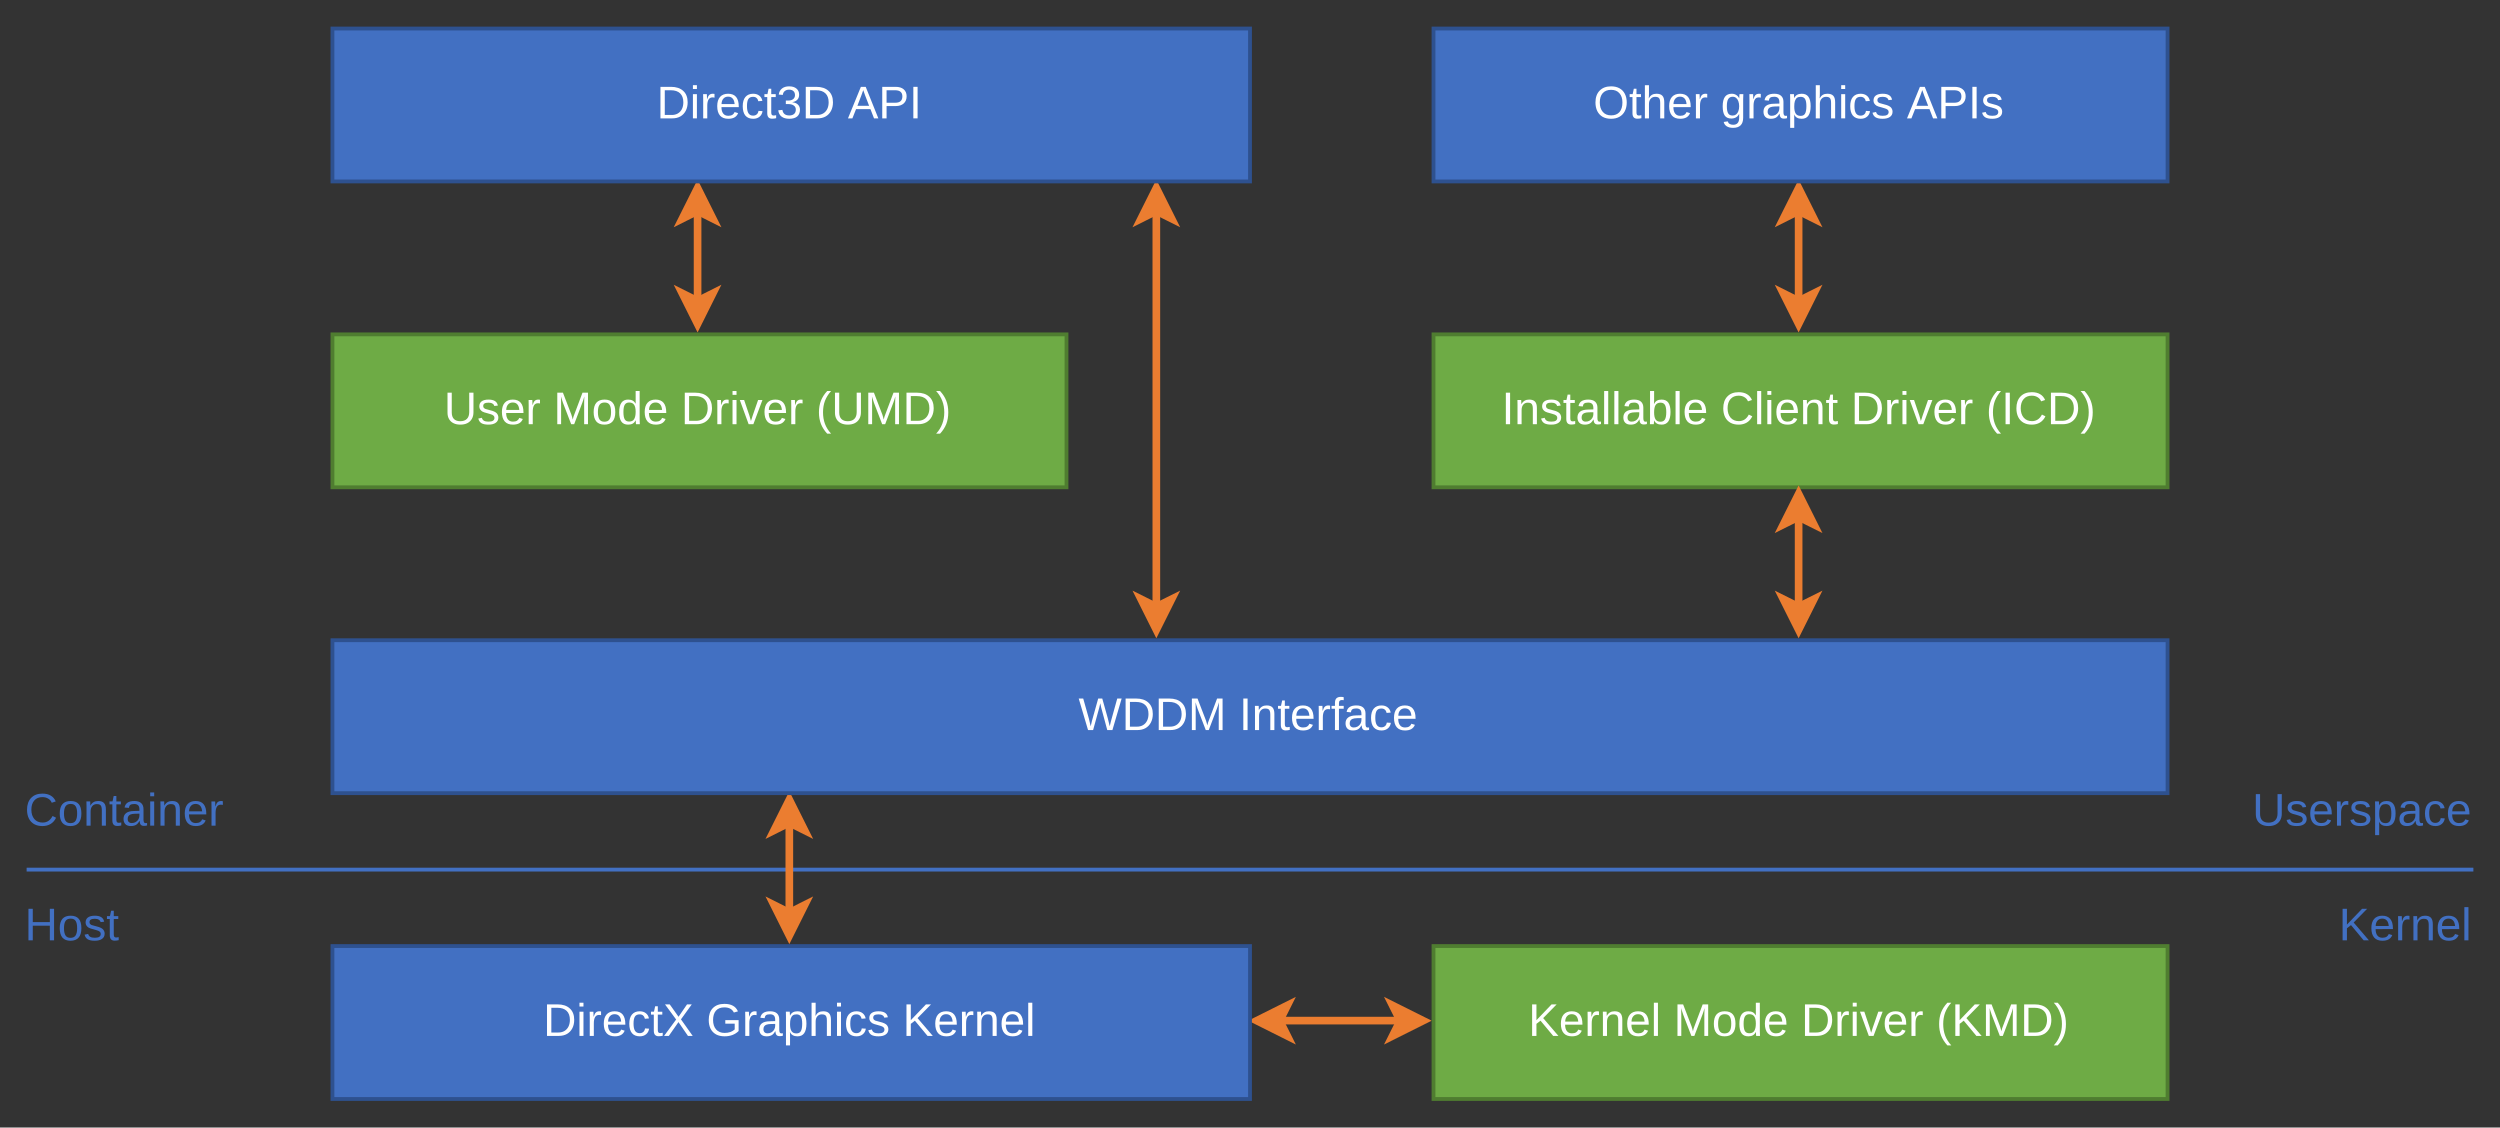 <?xml version="1.0" encoding="UTF-8" standalone="no"?>
<svg
   width="1877.938pt"
   height="846.966pt"
   viewBox="0 0 1877.938 846.966"
   version="1.1"
   id="svg557"
   xmlns:xlink="http://www.w3.org/1999/xlink"
   xmlns="http://www.w3.org/2000/svg"
   xmlns:svg="http://www.w3.org/2000/svg">
  <rect x="0" y="0" width="1877.938" height="846.966" fill="#333333" stroke="none"/>
  <defs
     id="defs118">
    <g
       id="g107">
      <symbol
         overflow="visible"
         id="glyph0-0">
        <path
           style="stroke:none"
           d=""
           id="path2" />
      </symbol>
      <symbol
         overflow="visible"
         id="glyph0-1">
        <path
           style="stroke:none"
           d="m 5.812,-3.016 c 0,0.605 -0.121,1.137 -0.359,1.594 C 5.211,-0.961 4.875,-0.609 4.438,-0.359 4,-0.117 3.492,0 2.922,0 h -2.219 v -5.922 h 1.969 c 1,0 1.77,0.258 2.312,0.766 0.551,0.5 0.828,1.215 0.828,2.141 z m -0.812,0 C 5,-3.754 4.797,-4.316 4.391,-4.703 3.992,-5.086 3.41,-5.281 2.641,-5.281 h -1.125 v 4.641 h 1.312 c 0.438,0 0.816,-0.094 1.141,-0.281 C 4.301,-1.117 4.555,-1.395 4.734,-1.75 4.91,-2.113 5,-2.535 5,-3.016 Z m 0,0"
           id="path5" />
      </symbol>
      <symbol
         overflow="visible"
         id="glyph0-2">
        <path
           style="stroke:none"
           d="m 0.578,-5.516 v -0.719 h 0.75 v 0.719 z m 0,5.516 v -4.547 h 0.75 V 0 Z m 0,0"
           id="path8" />
      </symbol>
      <symbol
         overflow="visible"
         id="glyph0-3">
        <path
           style="stroke:none"
           d="m 0.594,0 v -3.484 c 0,-0.32 -0.008,-0.676 -0.016,-1.062 H 1.281 C 1.301,-4.035 1.312,-3.727 1.312,-3.625 H 1.344 C 1.457,-4.008 1.594,-4.27 1.75,-4.406 1.906,-4.551 2.129,-4.625 2.422,-4.625 c 0.094,0 0.191,0.012 0.297,0.031 v 0.703 C 2.625,-3.922 2.492,-3.938 2.328,-3.938 2.004,-3.938 1.758,-3.801 1.594,-3.531 1.438,-3.258 1.359,-2.875 1.359,-2.375 V 0 Z m 0,0"
           id="path11" />
      </symbol>
      <symbol
         overflow="visible"
         id="glyph0-4">
        <path
           style="stroke:none"
           d="m 1.156,-2.109 c 0,0.523 0.109,0.922 0.328,1.203 0.219,0.281 0.535,0.422 0.953,0.422 0.32,0 0.582,-0.062 0.781,-0.188 C 3.414,-0.805 3.551,-0.977 3.625,-1.188 l 0.656,0.203 c -0.273,0.711 -0.887,1.062 -1.844,1.062 -0.68,0 -1.195,-0.195 -1.547,-0.594 -0.355,-0.406 -0.531,-1 -0.531,-1.781 0,-0.758 0.176,-1.336 0.531,-1.734 C 1.242,-4.426 1.75,-4.625 2.406,-4.625 c 1.332,0 2,0.805 2,2.406 v 0.109 z M 3.625,-2.688 C 3.582,-3.164 3.457,-3.516 3.25,-3.734 3.051,-3.961 2.766,-4.078 2.391,-4.078 c -0.367,0 -0.656,0.125 -0.875,0.375 C 1.297,-3.461 1.18,-3.125 1.172,-2.688 Z m 0,0"
           id="path14" />
      </symbol>
      <symbol
         overflow="visible"
         id="glyph0-5">
        <path
           style="stroke:none"
           d="m 1.156,-2.297 c 0,0.605 0.094,1.055 0.281,1.344 0.195,0.293 0.484,0.438 0.859,0.438 0.27,0 0.492,-0.07 0.672,-0.219 0.188,-0.145 0.301,-0.367 0.344,-0.672 l 0.766,0.047 c -0.062,0.438 -0.25,0.789 -0.562,1.047 -0.312,0.262 -0.711,0.391 -1.188,0.391 -0.637,0 -1.125,-0.195 -1.469,-0.594 -0.336,-0.406 -0.5,-0.992 -0.5,-1.766 0,-0.758 0.164,-1.336 0.5,-1.734 C 1.203,-4.422 1.688,-4.625 2.312,-4.625 c 0.469,0 0.852,0.121 1.156,0.359 0.312,0.242 0.504,0.57 0.578,0.984 L 3.281,-3.219 C 3.238,-3.469 3.133,-3.664 2.969,-3.812 2.812,-3.969 2.586,-4.047 2.297,-4.047 c -0.406,0 -0.699,0.137 -0.875,0.406 -0.18,0.273 -0.266,0.719 -0.266,1.344 z m 0,0"
           id="path17" />
      </symbol>
      <symbol
         overflow="visible"
         id="glyph0-6">
        <path
           style="stroke:none"
           d="M 2.328,-0.031 C 2.078,0.031 1.82,0.062 1.562,0.062 0.957,0.062 0.656,-0.281 0.656,-0.969 V -4 H 0.125 V -4.547 H 0.688 L 0.906,-5.562 h 0.5 v 1.016 H 2.25 V -4 H 1.406 v 2.875 c 0,0.219 0.035,0.375 0.109,0.469 0.07,0.086 0.195,0.125 0.375,0.125 0.102,0 0.25,-0.02 0.438,-0.062 z m 0,0"
           id="path20" />
      </symbol>
      <symbol
         overflow="visible"
         id="glyph0-7">
        <path
           style="stroke:none"
           d="M 4.672,0 2.891,-2.594 1.078,0 H 0.188 l 2.266,-3.078 -2.094,-2.844 H 1.25 L 2.906,-3.594 4.5,-5.922 h 0.891 l -2.031,2.812 L 5.562,0 Z m 0,0"
           id="path23" />
      </symbol>
      <symbol
         overflow="visible"
         id="glyph0-8">
        <path
           style="stroke:none"
           d=""
           id="path26" />
      </symbol>
      <symbol
         overflow="visible"
         id="glyph0-9">
        <path
           style="stroke:none"
           d="m 0.438,-2.984 c 0,-0.969 0.254,-1.711 0.766,-2.234 C 1.723,-5.75 2.445,-6.016 3.375,-6.016 c 0.656,0 1.188,0.117 1.594,0.344 0.414,0.219 0.734,0.574 0.953,1.062 L 5.156,-4.391 C 4.988,-4.723 4.754,-4.969 4.453,-5.125 4.16,-5.281 3.797,-5.359 3.359,-5.359 c -0.688,0 -1.215,0.211 -1.578,0.625 -0.355,0.418 -0.531,1 -0.531,1.75 0,0.75 0.191,1.344 0.578,1.781 0.383,0.43 0.914,0.641 1.594,0.641 0.383,0 0.742,-0.055 1.078,-0.172 0.332,-0.125 0.602,-0.285 0.812,-0.484 V -2.297 H 3.547 V -2.969 h 2.5 v 2.047 c -0.312,0.324 -0.699,0.574 -1.156,0.75 -0.449,0.168 -0.938,0.25 -1.469,0.25 -0.625,0 -1.164,-0.117 -1.609,-0.359 -0.449,-0.25 -0.793,-0.602 -1.031,-1.062 C 0.551,-1.812 0.438,-2.359 0.438,-2.984 Z m 0,0"
           id="path29" />
      </symbol>
      <symbol
         overflow="visible"
         id="glyph0-10">
        <path
           style="stroke:none"
           d="m 1.734,0.078 c -0.449,0 -0.793,-0.117 -1.031,-0.359 -0.23,-0.238 -0.344,-0.566 -0.344,-0.984 0,-0.469 0.156,-0.828 0.469,-1.078 0.312,-0.258 0.812,-0.395 1.5,-0.406 L 3.344,-2.781 v -0.234 c 0,-0.375 -0.078,-0.641 -0.234,-0.797 -0.156,-0.164 -0.402,-0.25 -0.734,-0.25 -0.344,0 -0.594,0.059 -0.75,0.172 -0.148,0.117 -0.234,0.305 -0.266,0.562 L 0.562,-3.406 C 0.695,-4.219 1.305,-4.625 2.391,-4.625 c 0.57,0 1,0.133 1.281,0.391 0.289,0.262 0.438,0.637 0.438,1.125 v 1.969 c 0,0.219 0.031,0.387 0.094,0.5 0.062,0.117 0.176,0.172 0.344,0.172 0.07,0 0.148,-0.008 0.234,-0.031 v 0.469 C 4.594,0.02 4.398,0.047 4.203,0.047 3.922,0.047 3.719,-0.023 3.594,-0.172 3.469,-0.328 3.395,-0.562 3.375,-0.875 H 3.344 c -0.188,0.355 -0.414,0.605 -0.672,0.75 -0.25,0.133 -0.562,0.203 -0.938,0.203 z m 0.172,-0.562 c 0.281,0 0.523,-0.062 0.734,-0.188 0.219,-0.125 0.391,-0.297 0.516,-0.516 0.125,-0.219 0.188,-0.445 0.188,-0.688 V -2.25 l -0.828,0.016 c -0.355,0.012 -0.625,0.055 -0.812,0.125 -0.18,0.062 -0.32,0.168 -0.422,0.312 C 1.188,-1.66 1.141,-1.477 1.141,-1.25 c 0,0.242 0.066,0.43 0.203,0.562 0.133,0.137 0.32,0.203 0.562,0.203 z m 0,0"
           id="path32" />
      </symbol>
      <symbol
         overflow="visible"
         id="glyph0-11">
        <path
           style="stroke:none"
           d="m 4.422,-2.297 c 0,1.586 -0.559,2.375 -1.672,2.375 -0.699,0 -1.168,-0.258 -1.406,-0.781 H 1.312 c 0.02,0.023 0.031,0.262 0.031,0.719 V 1.781 H 0.578 V -3.625 c 0,-0.469 -0.008,-0.773 -0.016,-0.922 h 0.719 c 0.008,0.012 0.016,0.055 0.016,0.125 0.008,0.062 0.016,0.168 0.016,0.312 0.008,0.148 0.016,0.246 0.016,0.297 H 1.344 C 1.477,-4.094 1.656,-4.297 1.875,-4.422 2.102,-4.555 2.395,-4.625 2.75,-4.625 c 0.562,0 0.977,0.188 1.25,0.562 0.281,0.375 0.422,0.965 0.422,1.766 z M 3.625,-2.281 c 0,-0.633 -0.086,-1.086 -0.25,-1.359 -0.168,-0.27 -0.438,-0.406 -0.812,-0.406 -0.305,0 -0.539,0.062 -0.703,0.188 -0.168,0.125 -0.297,0.324 -0.391,0.594 -0.086,0.273 -0.125,0.621 -0.125,1.047 0,0.594 0.094,1.039 0.281,1.328 0.188,0.281 0.492,0.422 0.922,0.422 0.375,0 0.645,-0.133 0.812,-0.406 C 3.535,-1.156 3.625,-1.625 3.625,-2.281 Z m 0,0"
           id="path35" />
      </symbol>
      <symbol
         overflow="visible"
         id="glyph0-12">
        <path
           style="stroke:none"
           d="M 1.328,-3.766 C 1.492,-4.066 1.691,-4.285 1.922,-4.422 2.148,-4.555 2.438,-4.625 2.781,-4.625 c 0.5,0 0.863,0.125 1.094,0.375 0.238,0.242 0.359,0.648 0.359,1.219 V 0 H 3.469 V -2.891 C 3.469,-3.203 3.438,-3.438 3.375,-3.594 3.32,-3.75 3.227,-3.863 3.094,-3.938 2.957,-4.008 2.77,-4.047 2.531,-4.047 c -0.355,0 -0.641,0.125 -0.859,0.375 -0.211,0.242 -0.312,0.57 -0.312,0.984 V 0 H 0.594 v -6.234 h 0.766 v 1.625 c 0,0.168 -0.008,0.344 -0.016,0.531 -0.012,0.18 -0.023,0.281 -0.031,0.312 z m 0,0"
           id="path38" />
      </symbol>
      <symbol
         overflow="visible"
         id="glyph0-13">
        <path
           style="stroke:none"
           d="m 4,-1.25 c 0,0.43 -0.168,0.758 -0.5,0.984 -0.324,0.23 -0.777,0.344 -1.359,0.344 -0.562,0 -1,-0.086 -1.312,-0.266 -0.305,-0.188 -0.5,-0.477 -0.594,-0.875 L 0.906,-1.203 c 0.062,0.25 0.191,0.434 0.391,0.547 0.207,0.117 0.488,0.172 0.844,0.172 0.383,0 0.664,-0.055 0.844,-0.172 0.188,-0.125 0.281,-0.305 0.281,-0.547 0,-0.176 -0.062,-0.316 -0.188,-0.422 C 2.953,-1.738 2.75,-1.832 2.469,-1.906 L 1.938,-2.062 C 1.5,-2.164 1.188,-2.27 1,-2.375 0.82,-2.488 0.68,-2.625 0.578,-2.781 0.473,-2.938 0.422,-3.125 0.422,-3.344 c 0,-0.414 0.145,-0.734 0.438,-0.953 C 1.16,-4.516 1.594,-4.625 2.156,-4.625 c 0.5,0 0.895,0.09 1.188,0.266 0.301,0.18 0.488,0.465 0.562,0.859 L 3.234,-3.422 C 3.191,-3.617 3.078,-3.77 2.891,-3.875 2.711,-3.988 2.469,-4.047 2.156,-4.047 c -0.344,0 -0.602,0.055 -0.766,0.156 -0.156,0.105 -0.234,0.262 -0.234,0.469 0,0.125 0.031,0.234 0.094,0.328 0.07,0.086 0.172,0.156 0.297,0.219 0.133,0.055 0.414,0.133 0.844,0.234 0.395,0.094 0.68,0.188 0.859,0.281 0.176,0.086 0.316,0.18 0.422,0.281 0.102,0.105 0.18,0.227 0.234,0.359 C 3.969,-1.582 4,-1.426 4,-1.25 Z m 0,0"
           id="path41" />
      </symbol>
      <symbol
         overflow="visible"
         id="glyph0-14">
        <path
           style="stroke:none"
           d="m 4.656,0 -2.375,-2.859 -0.766,0.594 V 0 h -0.812 v -5.922 h 0.812 v 2.969 l 2.844,-2.969 H 5.312 L 2.781,-3.344 5.641,0 Z m 0,0"
           id="path44" />
      </symbol>
      <symbol
         overflow="visible"
         id="glyph0-15">
        <path
           style="stroke:none"
           d="m 3.469,0 v -2.891 c 0,-0.289 -0.031,-0.52 -0.094,-0.688 C 3.32,-3.742 3.227,-3.863 3.094,-3.938 c -0.125,-0.07 -0.312,-0.109 -0.562,-0.109 -0.367,0 -0.652,0.125 -0.859,0.375 -0.211,0.25 -0.312,0.594 -0.312,1.031 V 0 H 0.594 v -3.578 c 0,-0.531 -0.008,-0.852 -0.016,-0.969 H 1.281 C 1.289,-4.535 1.297,-4.5 1.297,-4.438 c 0,0.062 0,0.137 0,0.219 0.008,0.074 0.016,0.227 0.016,0.453 H 1.328 C 1.504,-4.078 1.707,-4.297 1.938,-4.422 2.164,-4.555 2.445,-4.625 2.781,-4.625 c 0.5,0 0.863,0.125 1.094,0.375 0.238,0.242 0.359,0.648 0.359,1.219 V 0 Z m 0,0"
           id="path47" />
      </symbol>
      <symbol
         overflow="visible"
         id="glyph0-16">
        <path
           style="stroke:none"
           d="M 0.578,0 V -6.234 H 1.344 V 0 Z m 0,0"
           id="path50" />
      </symbol>
      <symbol
         overflow="visible"
         id="glyph0-17">
        <path
           style="stroke:none"
           d="m 5.75,0 v -3.953 c 0,-0.438 0.008,-0.859 0.031,-1.266 -0.137,0.512 -0.262,0.906 -0.375,1.188 L 3.875,0 H 3.312 L 1.766,-4.031 1.531,-4.75 1.391,-5.219 1.406,-4.75 1.422,-3.953 V 0 h -0.719 v -5.922 h 1.062 L 3.344,-1.812 c 0.051,0.168 0.102,0.344 0.156,0.531 0.051,0.188 0.086,0.324 0.109,0.406 0.02,-0.113 0.062,-0.285 0.125,-0.516 0.07,-0.227 0.125,-0.367 0.156,-0.422 L 5.438,-5.922 H 6.469 V 0 Z m 0,0"
           id="path53" />
      </symbol>
      <symbol
         overflow="visible"
         id="glyph0-18">
        <path
           style="stroke:none"
           d="m 4.422,-2.281 c 0,0.805 -0.18,1.398 -0.531,1.781 -0.344,0.387 -0.852,0.578 -1.516,0.578 -0.668,0 -1.172,-0.195 -1.516,-0.594 -0.336,-0.406 -0.5,-0.992 -0.5,-1.766 0,-1.562 0.68,-2.344 2.047,-2.344 0.688,0 1.191,0.195 1.516,0.578 0.332,0.375 0.5,0.965 0.5,1.766 z m -0.797,0 c 0,-0.625 -0.094,-1.078 -0.281,-1.359 -0.18,-0.289 -0.492,-0.438 -0.938,-0.438 -0.438,0 -0.758,0.148 -0.953,0.438 -0.199,0.293 -0.297,0.746 -0.297,1.359 0,0.605 0.094,1.059 0.281,1.359 0.195,0.305 0.504,0.453 0.922,0.453 0.457,0 0.781,-0.145 0.969,-0.438 0.195,-0.289 0.297,-0.75 0.297,-1.375 z m 0,0"
           id="path56" />
      </symbol>
      <symbol
         overflow="visible"
         id="glyph0-19">
        <path
           style="stroke:none"
           d="m 3.453,-0.734 c -0.148,0.293 -0.336,0.5 -0.562,0.625 -0.23,0.125 -0.516,0.188 -0.859,0.188 -0.574,0 -0.996,-0.191 -1.266,-0.578 -0.273,-0.383 -0.406,-0.969 -0.406,-1.75 0,-1.582 0.555,-2.375 1.672,-2.375 0.344,0 0.629,0.062 0.859,0.188 0.227,0.125 0.414,0.324 0.562,0.594 v -2.391 h 0.75 V -0.938 c 0,0.469 0.008,0.781 0.031,0.938 H 3.516 C 3.504,-0.039 3.492,-0.145 3.484,-0.312 3.473,-0.477 3.469,-0.617 3.469,-0.734 Z M 1.156,-2.281 c 0,0.637 0.082,1.094 0.25,1.375 C 1.57,-0.633 1.848,-0.5 2.234,-0.5 2.66,-0.5 2.969,-0.645 3.156,-0.938 3.352,-1.238 3.453,-1.703 3.453,-2.328 3.453,-2.93 3.352,-3.375 3.156,-3.656 2.969,-3.938 2.66,-4.078 2.234,-4.078 c -0.375,0 -0.652,0.141 -0.828,0.422 -0.168,0.281 -0.25,0.742 -0.25,1.375 z m 0,0"
           id="path59" />
      </symbol>
      <symbol
         overflow="visible"
         id="glyph0-20">
        <path
           style="stroke:none"
           d="M 2.578,0 H 1.688 L 0.031,-4.547 h 0.812 l 1,2.953 c 0.031,0.117 0.125,0.449 0.281,1 l 0.156,-0.484 0.156,-0.5 1.031,-2.969 h 0.812 z m 0,0"
           id="path62" />
      </symbol>
      <symbol
         overflow="visible"
         id="glyph0-21">
        <path
           style="stroke:none"
           d="m 0.531,-2.234 c 0,-0.812 0.125,-1.539 0.375,-2.188 0.258,-0.645 0.648,-1.25 1.172,-1.812 H 2.812 C 2.289,-5.648 1.906,-5.031 1.656,-4.375 c -0.242,0.656 -0.359,1.371 -0.359,2.141 0,0.781 0.117,1.5 0.359,2.156 C 1.895,0.566 2.281,1.188 2.812,1.781 H 2.078 C 1.555,1.207 1.164,0.598 0.906,-0.047 c -0.25,-0.645 -0.375,-1.367 -0.375,-2.172 z m 0,0"
           id="path65" />
      </symbol>
      <symbol
         overflow="visible"
         id="glyph0-22">
        <path
           style="stroke:none"
           d="m 2.328,-2.219 c 0,0.812 -0.125,1.543 -0.375,2.188 -0.25,0.633 -0.641,1.238 -1.172,1.812 H 0.047 c 0.531,-0.586 0.914,-1.203 1.156,-1.859 0.25,-0.656 0.375,-1.375 0.375,-2.156 0,-0.781 -0.125,-1.492 -0.375,-2.141 -0.242,-0.656 -0.625,-1.273 -1.156,-1.859 H 0.781 c 0.531,0.574 0.922,1.184 1.172,1.828 0.25,0.648 0.375,1.371 0.375,2.172 z m 0,0"
           id="path68" />
      </symbol>
      <symbol
         overflow="visible"
         id="glyph0-23">
        <path
           style="stroke:none"
           d="m 3.078,0.078 c -0.492,0 -0.918,-0.086 -1.281,-0.266 C 1.441,-0.363 1.164,-0.617 0.969,-0.953 0.77,-1.285 0.672,-1.688 0.672,-2.156 V -5.922 H 1.469 v 3.703 c 0,0.543 0.133,0.953 0.406,1.234 0.281,0.281 0.676,0.422 1.188,0.422 0.539,0 0.957,-0.145 1.25,-0.438 C 4.602,-1.289 4.75,-1.719 4.75,-2.281 v -3.641 h 0.797 v 3.688 c 0,0.48 -0.105,0.898 -0.312,1.25 C 5.035,-0.641 4.75,-0.375 4.375,-0.188 4.008,-0.008 3.578,0.078 3.078,0.078 Z m 0,0"
           id="path71" />
      </symbol>
      <symbol
         overflow="visible"
         id="glyph0-24">
        <path
           style="stroke:none"
           d="M 0.797,0 V -5.922 H 1.594 V 0 Z m 0,0"
           id="path74" />
      </symbol>
      <symbol
         overflow="visible"
         id="glyph0-25">
        <path
           style="stroke:none"
           d="m 4.422,-2.297 c 0,1.586 -0.559,2.375 -1.672,2.375 -0.344,0 -0.633,-0.062 -0.859,-0.188 -0.23,-0.125 -0.414,-0.32 -0.547,-0.594 H 1.328 c 0,0.086 -0.008,0.215 -0.016,0.391 C 1.301,-0.133 1.289,-0.031 1.281,0 H 0.562 C 0.57,-0.156 0.578,-0.469 0.578,-0.938 V -6.234 H 1.344 v 1.781 c 0,0.18 -0.012,0.391 -0.031,0.641 h 0.031 c 0.133,-0.289 0.316,-0.5 0.547,-0.625 C 2.117,-4.562 2.406,-4.625 2.75,-4.625 c 0.57,0 0.992,0.195 1.266,0.578 0.27,0.387 0.406,0.969 0.406,1.75 z M 3.625,-2.266 C 3.625,-2.898 3.539,-3.352 3.375,-3.625 3.207,-3.906 2.938,-4.047 2.562,-4.047 c -0.43,0 -0.742,0.148 -0.938,0.438 -0.188,0.293 -0.281,0.758 -0.281,1.391 0,0.594 0.094,1.039 0.281,1.328 0.188,0.281 0.492,0.422 0.922,0.422 0.383,0 0.66,-0.141 0.828,-0.422 0.164,-0.281 0.25,-0.738 0.25,-1.375 z m 0,0"
           id="path77" />
      </symbol>
      <symbol
         overflow="visible"
         id="glyph0-26">
        <path
           style="stroke:none"
           d="m 3.328,-5.359 c -0.656,0 -1.168,0.215 -1.531,0.641 C 1.43,-4.301 1.25,-3.723 1.25,-2.984 c 0,0.719 0.188,1.305 0.562,1.75 0.383,0.438 0.898,0.656 1.547,0.656 0.832,0 1.457,-0.41 1.875,-1.234 l 0.656,0.328 c -0.242,0.512 -0.586,0.902 -1.031,1.172 -0.438,0.262 -0.949,0.391 -1.531,0.391 -0.594,0 -1.109,-0.117 -1.547,-0.359 -0.438,-0.25 -0.773,-0.602 -1,-1.062 C 0.551,-1.812 0.438,-2.359 0.438,-2.984 c 0,-0.945 0.254,-1.688 0.766,-2.219 0.508,-0.539 1.219,-0.812 2.125,-0.812 0.625,0 1.145,0.125 1.562,0.375 0.426,0.25 0.738,0.617 0.938,1.094 l -0.75,0.25 C 4.941,-4.641 4.719,-4.898 4.406,-5.078 4.102,-5.266 3.742,-5.359 3.328,-5.359 Z m 0,0"
           id="path80" />
      </symbol>
      <symbol
         overflow="visible"
         id="glyph0-27">
        <path
           style="stroke:none"
           d="M 6.359,0 H 5.391 L 4.375,-3.766 C 4.301,-3.992 4.203,-4.414 4.078,-5.031 4.004,-4.707 3.941,-4.438 3.891,-4.219 3.836,-4 3.453,-2.594 2.734,0 H 1.781 l -1.75,-5.922 H 0.875 l 1.062,3.766 c 0.125,0.469 0.238,0.953 0.344,1.453 0.07,-0.312 0.148,-0.648 0.234,-1.016 C 2.609,-2.082 3,-3.484 3.688,-5.922 h 0.766 l 1.031,3.688 c 0.156,0.605 0.281,1.117 0.375,1.531 l 0.031,-0.156 c 0.07,-0.32 0.133,-0.582 0.188,-0.781 0.051,-0.207 0.445,-1.633 1.188,-4.281 H 8.094 Z m 0,0"
           id="path83" />
      </symbol>
      <symbol
         overflow="visible"
         id="glyph0-28">
        <path
           style="stroke:none"
           d="m 1.516,-4 v 4 h -0.75 V -4 H 0.125 V -4.547 H 0.766 V -5.062 c 0,-0.414 0.086,-0.711 0.266,-0.891 0.188,-0.188 0.469,-0.281 0.844,-0.281 0.207,0 0.383,0.023 0.531,0.062 v 0.562 c -0.125,-0.02 -0.242,-0.031 -0.344,-0.031 -0.188,0 -0.328,0.055 -0.422,0.156 -0.086,0.094 -0.125,0.273 -0.125,0.531 v 0.406 H 2.406 V -4 Z m 0,0"
           id="path86" />
      </symbol>
      <symbol
         overflow="visible"
         id="glyph0-29">
        <path
           style="stroke:none"
           d="m 6.281,-2.984 c 0,0.617 -0.121,1.156 -0.359,1.625 -0.23,0.461 -0.57,0.812 -1.016,1.062 -0.438,0.25 -0.961,0.375 -1.562,0.375 -0.605,0 -1.133,-0.117 -1.578,-0.359 -0.438,-0.25 -0.777,-0.609 -1.016,-1.078 -0.23,-0.469 -0.344,-1.008 -0.344,-1.625 0,-0.945 0.258,-1.688 0.781,-2.219 0.52,-0.539 1.238,-0.812 2.156,-0.812 0.602,0 1.125,0.121 1.562,0.359 0.445,0.242 0.785,0.59 1.016,1.047 0.238,0.461 0.359,1 0.359,1.625 z m -0.812,0 c 0,-0.738 -0.188,-1.316 -0.562,-1.734 -0.367,-0.426 -0.887,-0.641 -1.562,-0.641 -0.68,0 -1.203,0.211 -1.578,0.625 -0.367,0.418 -0.547,1 -0.547,1.75 0,0.742 0.188,1.328 0.562,1.766 0.375,0.438 0.895,0.656 1.562,0.656 0.688,0 1.211,-0.207 1.578,-0.625 0.363,-0.426 0.547,-1.023 0.547,-1.797 z m 0,0"
           id="path89" />
      </symbol>
      <symbol
         overflow="visible"
         id="glyph0-30">
        <path
           style="stroke:none"
           d="m 2.297,1.781 c -0.492,0 -0.887,-0.102 -1.188,-0.297 -0.293,-0.188 -0.48,-0.461 -0.562,-0.812 L 1.312,0.562 c 0.051,0.207 0.16,0.363 0.328,0.469 0.176,0.113 0.406,0.172 0.688,0.172 0.75,0 1.125,-0.438 1.125,-1.312 V -0.844 c -0.148,0.293 -0.344,0.512 -0.594,0.656 -0.25,0.148 -0.543,0.219 -0.875,0.219 -0.562,0 -0.977,-0.18 -1.234,-0.547 -0.262,-0.375 -0.391,-0.957 -0.391,-1.75 0,-0.801 0.141,-1.395 0.422,-1.781 C 1.062,-4.43 1.488,-4.625 2.062,-4.625 c 0.32,0 0.602,0.078 0.844,0.234 0.238,0.148 0.422,0.355 0.547,0.625 H 3.469 c 0,-0.082 0.004,-0.227 0.016,-0.438 0.008,-0.207 0.02,-0.32 0.031,-0.344 h 0.719 c -0.023,0.148 -0.031,0.461 -0.031,0.938 V -0.125 c 0,1.27 -0.637,1.906 -1.906,1.906 z m 1.156,-4.062 c 0,-0.363 -0.055,-0.676 -0.156,-0.938 C 3.203,-3.488 3.062,-3.695 2.875,-3.844 2.695,-3.988 2.488,-4.062 2.25,-4.062 c -0.387,0 -0.668,0.141 -0.844,0.422 -0.18,0.281 -0.266,0.734 -0.266,1.359 0,0.625 0.082,1.074 0.25,1.344 0.164,0.273 0.445,0.406 0.844,0.406 0.238,0 0.453,-0.066 0.641,-0.203 0.188,-0.145 0.328,-0.348 0.422,-0.609 0.102,-0.258 0.156,-0.57 0.156,-0.938 z m 0,0"
           id="path92" />
      </symbol>
      <symbol
         overflow="visible"
         id="glyph0-31">
        <path
           style="stroke:none"
           d="M 4.906,0 4.234,-1.734 H 1.531 L 0.844,0 H 0.016 L 2.438,-5.922 H 3.344 L 5.719,0 Z M 2.875,-5.312 2.844,-5.203 C 2.77,-4.961 2.664,-4.664 2.531,-4.312 l -0.75,1.953 h 2.203 l -0.75,-1.953 C 3.148,-4.508 3.07,-4.727 3,-4.969 Z m 0,0"
           id="path95" />
      </symbol>
      <symbol
         overflow="visible"
         id="glyph0-32">
        <path
           style="stroke:none"
           d="m 5.281,-4.141 c 0,0.562 -0.184,1.012 -0.547,1.344 C 4.367,-2.473 3.875,-2.312 3.25,-2.312 H 1.516 V 0 h -0.812 v -5.922 h 2.5 c 0.664,0 1.176,0.156 1.531,0.469 0.363,0.312 0.547,0.75 0.547,1.312 z M 4.484,-4.125 c 0,-0.77 -0.461,-1.156 -1.375,-1.156 h -1.594 v 2.344 h 1.625 c 0.895,0 1.344,-0.395 1.344,-1.188 z m 0,0"
           id="path98" />
      </symbol>
      <symbol
         overflow="visible"
         id="glyph0-33">
        <path
           style="stroke:none"
           d="m 4.406,-1.641 c 0,0.555 -0.172,0.98 -0.516,1.281 -0.344,0.293 -0.84,0.438 -1.484,0.438 -0.605,0 -1.09,-0.133 -1.453,-0.406 -0.355,-0.27 -0.562,-0.664 -0.625,-1.188 l 0.781,-0.078 c 0.102,0.699 0.535,1.047 1.297,1.047 0.375,0 0.672,-0.094 0.891,-0.281 C 3.516,-1.016 3.625,-1.289 3.625,-1.656 3.625,-1.977 3.5,-2.227 3.25,-2.406 3,-2.594 2.641,-2.688 2.172,-2.688 H 1.75 v -0.656 h 0.406 c 0.414,0 0.738,-0.086 0.969,-0.266 0.227,-0.188 0.344,-0.438 0.344,-0.75 0,-0.32 -0.094,-0.57 -0.281,-0.75 -0.188,-0.188 -0.465,-0.281 -0.828,-0.281 -0.336,0 -0.605,0.09 -0.812,0.266 C 1.336,-4.957 1.219,-4.719 1.188,-4.406 l -0.766,-0.062 c 0.062,-0.488 0.266,-0.867 0.609,-1.141 0.344,-0.27 0.785,-0.406 1.328,-0.406 0.602,0 1.066,0.141 1.391,0.422 0.332,0.273 0.5,0.656 0.5,1.156 0,0.375 -0.109,0.684 -0.328,0.922 C 3.711,-3.285 3.406,-3.129 3,-3.047 v 0.031 c 0.445,0.043 0.789,0.188 1.031,0.438 0.25,0.25 0.375,0.562 0.375,0.938 z m 0,0"
           id="path101" />
      </symbol>
      <symbol
         overflow="visible"
         id="glyph0-34">
        <path
           style="stroke:none"
           d="M 4.719,0 V -2.75 H 1.516 V 0 h -0.812 v -5.922 h 0.812 v 2.5 H 4.719 v -2.5 H 5.516 V 0 Z m 0,0"
           id="path104" />
      </symbol>
    </g>
    <clipPath
       id="clip1">
      <path
         d="M 0,0 H 475.922 V 217.539 H 0 Z m 0,0"
         id="path109" />
    </clipPath>
    <clipPath
       id="clip2">
      <path
         d="m 218,171 h 48 v 46.539 h -48 z m 0,0"
         id="path112" />
    </clipPath>
    <clipPath
       id="clip3">
      <path
         d="m 244,171 h 47 v 46.539 h -47 z m 0,0"
         id="path115" />
    </clipPath>
  </defs>
  <path
     style="fill:none;stroke:#4270c2;stroke-width:2.872;stroke-linecap:butt;stroke-linejoin:miter;stroke-miterlimit:10;stroke-opacity:1"
     d="M 20,653.233 H 1857.938"
     id="path124" />
  <path
     style="fill:none;stroke:#eb7d30;stroke-width:5.744;stroke-linecap:butt;stroke-linejoin:miter;stroke-miterlimit:10;stroke-opacity:1"
     d="m 961.204,766.655 h 90.516"
     id="path126" />
  <path
     style="fill:#eb7d30;fill-opacity:1;fill-rule:nonzero;stroke:none;stroke-width:4"
     d="m 943.969,766.655 22.969,-11.484 -5.734,11.484 5.734,11.5 z m 0,0"
     id="path128" />
  <g
     clip-path="url(#clip2)"
     clip-rule="nonzero"
     id="g132"
     transform="matrix(4,0,0,4,-13.031,-11.595)">
    <path
       style="fill:none;stroke:#eb7d30;stroke-width:2;stroke-linecap:butt;stroke-linejoin:miter;stroke-miterlimit:10;stroke-opacity:1"
       d="m 333.241,270.998 7.998,-3.999 -1.997,3.999 1.997,4.004 z m 0,0"
       transform="scale(0.718)"
       id="path130" />
  </g>
  <path
     style="fill:#eb7d30;fill-opacity:1;fill-rule:nonzero;stroke:none;stroke-width:4"
     d="m 1068.953,766.655 -22.984,11.5 5.75,-11.5 -5.75,-11.484 z m 0,0"
     id="path134" />
  <g
     clip-path="url(#clip3)"
     clip-rule="nonzero"
     id="g138"
     transform="matrix(4,0,0,4,-13.031,-11.595)">
    <path
       style="fill:none;stroke:#eb7d30;stroke-width:2;stroke-linecap:butt;stroke-linejoin:miter;stroke-miterlimit:10;stroke-opacity:1"
       d="m 376.762,270.998 -8.003,4.004 2.002,-4.004 -2.002,-3.999 z m 0,0"
       transform="scale(0.718)"
       id="path136" />
  </g>
  <path
     style="fill:none;stroke:#eb7d30;stroke-width:5.744;stroke-linecap:butt;stroke-linejoin:miter;stroke-miterlimit:10;stroke-opacity:1"
     d="M 592.922,685.561 V 618.014"
     id="path140" />
  <path
     style="fill:#eb7d30;fill-opacity:1;fill-rule:nonzero;stroke:#eb7d30;stroke-width:5.744;stroke-linecap:butt;stroke-linejoin:miter;stroke-miterlimit:10;stroke-opacity:1"
     d="m 592.922,702.796 -11.484,-22.984 11.484,5.75 11.484,-5.75 z m 0,0"
     id="path142" />
  <path
     style="fill:#eb7d30;fill-opacity:1;fill-rule:nonzero;stroke:#eb7d30;stroke-width:5.744;stroke-linecap:butt;stroke-linejoin:miter;stroke-miterlimit:10;stroke-opacity:1"
     d="m 592.922,600.78 11.484,22.984 -11.484,-5.75 -11.484,5.75 z m 0,0"
     id="path144" />
  <path
     style="fill:none;stroke:#eb7d30;stroke-width:5.744;stroke-linecap:butt;stroke-linejoin:miter;stroke-miterlimit:10;stroke-opacity:1"
     d="m 1351.079,158.53 v 67.547"
     id="path146" />
  <path
     style="fill:#eb7d30;fill-opacity:1;fill-rule:nonzero;stroke:#eb7d30;stroke-width:5.744;stroke-linecap:butt;stroke-linejoin:miter;stroke-miterlimit:10;stroke-opacity:1"
     d="m 1351.079,141.295 11.484,22.984 -11.484,-5.75 -11.5,5.75 z m 0,0"
     id="path148" />
  <path
     style="fill:#eb7d30;fill-opacity:1;fill-rule:nonzero;stroke:#eb7d30;stroke-width:5.744;stroke-linecap:butt;stroke-linejoin:miter;stroke-miterlimit:10;stroke-opacity:1"
     d="m 1351.079,243.311 -11.5,-22.984 11.5,5.75 11.484,-5.75 z m 0,0"
     id="path150" />
  <path
     style="fill:none;stroke:#eb7d30;stroke-width:5.744;stroke-linecap:butt;stroke-linejoin:miter;stroke-miterlimit:10;stroke-opacity:1"
     d="M 524,226.077 V 158.53"
     id="path152" />
  <path
     style="fill:#eb7d30;fill-opacity:1;fill-rule:nonzero;stroke:#eb7d30;stroke-width:5.744;stroke-linecap:butt;stroke-linejoin:miter;stroke-miterlimit:10;stroke-opacity:1"
     d="m 524,243.311 -11.5,-22.984 11.5,5.75 11.484,-5.75 z m 0,0"
     id="path154" />
  <path
     style="fill:#eb7d30;fill-opacity:1;fill-rule:nonzero;stroke:#eb7d30;stroke-width:5.744;stroke-linecap:butt;stroke-linejoin:miter;stroke-miterlimit:10;stroke-opacity:1"
     d="m 524,141.295 11.484,22.984 -11.484,-5.75 -11.5,5.75 z m 0,0"
     id="path156" />
  <path
     style="fill:none;stroke:#eb7d30;stroke-width:5.744;stroke-linecap:butt;stroke-linejoin:miter;stroke-miterlimit:10;stroke-opacity:1"
     d="M 868.61,455.811 V 158.53"
     id="path158" />
  <path
     style="fill:#eb7d30;fill-opacity:1;fill-rule:nonzero;stroke:#eb7d30;stroke-width:5.744;stroke-linecap:butt;stroke-linejoin:miter;stroke-miterlimit:10;stroke-opacity:1"
     d="m 868.61,473.045 -11.484,-22.969 11.484,5.734 11.484,-5.734 z m 0,0"
     id="path160" />
  <path
     style="fill:#eb7d30;fill-opacity:1;fill-rule:nonzero;stroke:#eb7d30;stroke-width:5.744;stroke-linecap:butt;stroke-linejoin:miter;stroke-miterlimit:10;stroke-opacity:1"
     d="m 868.61,141.295 11.484,22.984 -11.484,-5.75 -11.484,5.75 z m 0,0"
     id="path162" />
  <path
     style="fill:#4270c2;fill-opacity:1;fill-rule:nonzero;stroke:#2e518f;stroke-width:2.872;stroke-linecap:butt;stroke-linejoin:miter;stroke-miterlimit:4;stroke-opacity:1"
     d="M 249.734,710.655 H 938.969 V 825.53 H 249.734 Z m 0,0"
     id="path164" />
  <g
     style="fill:#ffffff;fill-opacity:1"
     id="g212"
     transform="matrix(4,0,0,4,-13.031,-11.595)">
    <use
       xlink:href="#glyph0-1"
       x="105.28"
       y="197.436"
       id="use166"
       width="100%"
       height="100%" />
    <use
       xlink:href="#glyph0-2"
       x="111.502"
       y="197.436"
       id="use168"
       width="100%"
       height="100%" />
    <use
       xlink:href="#glyph0-3"
       x="113.416"
       y="197.436"
       id="use170"
       width="100%"
       height="100%" />
    <use
       xlink:href="#glyph0-4"
       x="116.285"
       y="197.436"
       id="use172"
       width="100%"
       height="100%" />
    <use
       xlink:href="#glyph0-5"
       x="121.077"
       y="197.436"
       id="use174"
       width="100%"
       height="100%" />
    <use
       xlink:href="#glyph0-6"
       x="125.384"
       y="197.436"
       id="use176"
       width="100%"
       height="100%" />
    <use
       xlink:href="#glyph0-7"
       x="127.778"
       y="197.436"
       id="use178"
       width="100%"
       height="100%" />
    <use
       xlink:href="#glyph0-8"
       x="133.524"
       y="197.436"
       id="use180"
       width="100%"
       height="100%" />
    <use
       xlink:href="#glyph0-9"
       x="135.918"
       y="197.436"
       id="use182"
       width="100%"
       height="100%" />
    <use
       xlink:href="#glyph0-3"
       x="142.619"
       y="197.436"
       id="use184"
       width="100%"
       height="100%" />
    <use
       xlink:href="#glyph0-10"
       x="145.488"
       y="197.436"
       id="use186"
       width="100%"
       height="100%" />
    <use
       xlink:href="#glyph0-11"
       x="150.28"
       y="197.436"
       id="use188"
       width="100%"
       height="100%" />
    <use
       xlink:href="#glyph0-12"
       x="155.071"
       y="197.436"
       id="use190"
       width="100%"
       height="100%" />
    <use
       xlink:href="#glyph0-2"
       x="159.863"
       y="197.436"
       id="use192"
       width="100%"
       height="100%" />
    <use
       xlink:href="#glyph0-5"
       x="161.777"
       y="197.436"
       id="use194"
       width="100%"
       height="100%" />
    <use
       xlink:href="#glyph0-13"
       x="166.085"
       y="197.436"
       id="use196"
       width="100%"
       height="100%" />
    <use
       xlink:href="#glyph0-8"
       x="170.392"
       y="197.436"
       id="use198"
       width="100%"
       height="100%" />
    <use
       xlink:href="#glyph0-14"
       x="172.786"
       y="197.436"
       id="use200"
       width="100%"
       height="100%" />
    <use
       xlink:href="#glyph0-4"
       x="178.532"
       y="197.436"
       id="use202"
       width="100%"
       height="100%" />
    <use
       xlink:href="#glyph0-3"
       x="183.324"
       y="197.436"
       id="use204"
       width="100%"
       height="100%" />
    <use
       xlink:href="#glyph0-15"
       x="186.193"
       y="197.436"
       id="use206"
       width="100%"
       height="100%" />
    <use
       xlink:href="#glyph0-4"
       x="190.984"
       y="197.436"
       id="use208"
       width="100%"
       height="100%" />
    <use
       xlink:href="#glyph0-16"
       x="195.776"
       y="197.436"
       id="use210"
       width="100%"
       height="100%" />
  </g>
  <path
     style="fill:#6eab45;fill-opacity:1;fill-rule:nonzero;stroke:#4f7d30;stroke-width:2.872;stroke-linecap:butt;stroke-linejoin:miter;stroke-miterlimit:4;stroke-opacity:1"
     d="m 1076.813,710.655 h 551.391 V 825.53 H 1076.813 Z m 0,0"
     id="path214" />
  <g
     style="fill:#ffffff;fill-opacity:1"
     id="g264"
     transform="matrix(4,0,0,4,-13.031,-11.595)">
    <use
       xlink:href="#glyph0-14"
       x="290.276"
       y="197.436"
       id="use216"
       width="100%"
       height="100%" />
    <use
       xlink:href="#glyph0-4"
       x="296.022"
       y="197.436"
       id="use218"
       width="100%"
       height="100%" />
    <use
       xlink:href="#glyph0-3"
       x="300.813"
       y="197.436"
       id="use220"
       width="100%"
       height="100%" />
    <use
       xlink:href="#glyph0-15"
       x="303.682"
       y="197.436"
       id="use222"
       width="100%"
       height="100%" />
    <use
       xlink:href="#glyph0-4"
       x="308.474"
       y="197.436"
       id="use224"
       width="100%"
       height="100%" />
    <use
       xlink:href="#glyph0-16"
       x="313.265"
       y="197.436"
       id="use226"
       width="100%"
       height="100%" />
    <use
       xlink:href="#glyph0-8"
       x="315.179"
       y="197.436"
       id="use228"
       width="100%"
       height="100%" />
    <use
       xlink:href="#glyph0-17"
       x="317.573"
       y="197.436"
       id="use230"
       width="100%"
       height="100%" />
    <use
       xlink:href="#glyph0-18"
       x="324.75"
       y="197.436"
       id="use232"
       width="100%"
       height="100%" />
    <use
       xlink:href="#glyph0-19"
       x="329.541"
       y="197.436"
       id="use234"
       width="100%"
       height="100%" />
    <use
       xlink:href="#glyph0-4"
       x="334.333"
       y="197.436"
       id="use236"
       width="100%"
       height="100%" />
    <use
       xlink:href="#glyph0-8"
       x="339.124"
       y="197.436"
       id="use238"
       width="100%"
       height="100%" />
    <use
       xlink:href="#glyph0-1"
       x="341.518"
       y="197.436"
       id="use240"
       width="100%"
       height="100%" />
    <use
       xlink:href="#glyph0-3"
       x="347.74"
       y="197.436"
       id="use242"
       width="100%"
       height="100%" />
    <use
       xlink:href="#glyph0-2"
       x="350.609"
       y="197.436"
       id="use244"
       width="100%"
       height="100%" />
    <use
       xlink:href="#glyph0-20"
       x="352.523"
       y="197.436"
       id="use246"
       width="100%"
       height="100%" />
    <use
       xlink:href="#glyph0-4"
       x="356.83"
       y="197.436"
       id="use248"
       width="100%"
       height="100%" />
    <use
       xlink:href="#glyph0-3"
       x="361.622"
       y="197.436"
       id="use250"
       width="100%"
       height="100%" />
    <use
       xlink:href="#glyph0-8"
       x="364.491"
       y="197.436"
       id="use252"
       width="100%"
       height="100%" />
    <use
       xlink:href="#glyph0-21"
       x="366.884"
       y="197.436"
       id="use254"
       width="100%"
       height="100%" />
    <use
       xlink:href="#glyph0-14"
       x="369.753"
       y="197.436"
       id="use256"
       width="100%"
       height="100%" />
    <use
       xlink:href="#glyph0-17"
       x="375.5"
       y="197.436"
       id="use258"
       width="100%"
       height="100%" />
    <use
       xlink:href="#glyph0-1"
       x="382.676"
       y="197.436"
       id="use260"
       width="100%"
       height="100%" />
    <use
       xlink:href="#glyph0-22"
       x="388.898"
       y="197.436"
       id="use262"
       width="100%"
       height="100%" />
  </g>
  <path
     style="fill:#6eab45;fill-opacity:1;fill-rule:nonzero;stroke:#4f7d30;stroke-width:2.872;stroke-linecap:butt;stroke-linejoin:miter;stroke-miterlimit:4;stroke-opacity:1"
     d="M 249.734,251.17 H 801.125 V 366.045 H 249.734 Z m 0,0"
     id="path266" />
  <g
     style="fill:#ffffff;fill-opacity:1"
     id="g312"
     transform="matrix(4,0,0,4,-13.031,-11.595)">
    <use
       xlink:href="#glyph0-23"
       x="86.625"
       y="82.564"
       id="use268"
       width="100%"
       height="100%" />
    <use
       xlink:href="#glyph0-13"
       x="92.847"
       y="82.564"
       id="use270"
       width="100%"
       height="100%" />
    <use
       xlink:href="#glyph0-4"
       x="97.154"
       y="82.564"
       id="use272"
       width="100%"
       height="100%" />
    <use
       xlink:href="#glyph0-3"
       x="101.946"
       y="82.564"
       id="use274"
       width="100%"
       height="100%" />
    <use
       xlink:href="#glyph0-8"
       x="104.815"
       y="82.564"
       id="use276"
       width="100%"
       height="100%" />
    <use
       xlink:href="#glyph0-17"
       x="107.209"
       y="82.564"
       id="use278"
       width="100%"
       height="100%" />
    <use
       xlink:href="#glyph0-18"
       x="114.385"
       y="82.564"
       id="use280"
       width="100%"
       height="100%" />
    <use
       xlink:href="#glyph0-19"
       x="119.177"
       y="82.564"
       id="use282"
       width="100%"
       height="100%" />
    <use
       xlink:href="#glyph0-4"
       x="123.968"
       y="82.564"
       id="use284"
       width="100%"
       height="100%" />
    <use
       xlink:href="#glyph0-8"
       x="128.76"
       y="82.564"
       id="use286"
       width="100%"
       height="100%" />
    <use
       xlink:href="#glyph0-1"
       x="131.153"
       y="82.564"
       id="use288"
       width="100%"
       height="100%" />
    <use
       xlink:href="#glyph0-3"
       x="137.375"
       y="82.564"
       id="use290"
       width="100%"
       height="100%" />
    <use
       xlink:href="#glyph0-2"
       x="140.244"
       y="82.564"
       id="use292"
       width="100%"
       height="100%" />
    <use
       xlink:href="#glyph0-20"
       x="142.158"
       y="82.564"
       id="use294"
       width="100%"
       height="100%" />
    <use
       xlink:href="#glyph0-4"
       x="146.466"
       y="82.564"
       id="use296"
       width="100%"
       height="100%" />
    <use
       xlink:href="#glyph0-3"
       x="151.257"
       y="82.564"
       id="use298"
       width="100%"
       height="100%" />
    <use
       xlink:href="#glyph0-8"
       x="154.126"
       y="82.564"
       id="use300"
       width="100%"
       height="100%" />
    <use
       xlink:href="#glyph0-21"
       x="156.52"
       y="82.564"
       id="use302"
       width="100%"
       height="100%" />
    <use
       xlink:href="#glyph0-23"
       x="159.389"
       y="82.564"
       id="use304"
       width="100%"
       height="100%" />
    <use
       xlink:href="#glyph0-17"
       x="165.611"
       y="82.564"
       id="use306"
       width="100%"
       height="100%" />
    <use
       xlink:href="#glyph0-1"
       x="172.787"
       y="82.564"
       id="use308"
       width="100%"
       height="100%" />
    <use
       xlink:href="#glyph0-22"
       x="179.009"
       y="82.564"
       id="use310"
       width="100%"
       height="100%" />
  </g>
  <path
     style="fill:#6eab45;fill-opacity:1;fill-rule:nonzero;stroke:#4f7d30;stroke-width:2.872;stroke-linecap:butt;stroke-linejoin:miter;stroke-miterlimit:4;stroke-opacity:1"
     d="m 1076.813,251.17 h 551.391 V 366.045 H 1076.813 Z m 0,0"
     id="path314" />
  <g
     style="fill:#ffffff;fill-opacity:1"
     id="g378"
     transform="matrix(4,0,0,4,-13.031,-11.595)">
    <use
       xlink:href="#glyph0-24"
       x="285.25"
       y="82.564"
       id="use316"
       width="100%"
       height="100%" />
    <use
       xlink:href="#glyph0-15"
       x="287.644"
       y="82.564"
       id="use318"
       width="100%"
       height="100%" />
    <use
       xlink:href="#glyph0-13"
       x="292.435"
       y="82.564"
       id="use320"
       width="100%"
       height="100%" />
    <use
       xlink:href="#glyph0-6"
       x="296.743"
       y="82.564"
       id="use322"
       width="100%"
       height="100%" />
    <use
       xlink:href="#glyph0-10"
       x="299.136"
       y="82.564"
       id="use324"
       width="100%"
       height="100%" />
    <use
       xlink:href="#glyph0-16"
       x="303.928"
       y="82.564"
       id="use326"
       width="100%"
       height="100%" />
    <use
       xlink:href="#glyph0-16"
       x="305.842"
       y="82.564"
       id="use328"
       width="100%"
       height="100%" />
    <use
       xlink:href="#glyph0-10"
       x="307.756"
       y="82.564"
       id="use330"
       width="100%"
       height="100%" />
    <use
       xlink:href="#glyph0-25"
       x="312.547"
       y="82.564"
       id="use332"
       width="100%"
       height="100%" />
    <use
       xlink:href="#glyph0-16"
       x="317.339"
       y="82.564"
       id="use334"
       width="100%"
       height="100%" />
    <use
       xlink:href="#glyph0-4"
       x="319.253"
       y="82.564"
       id="use336"
       width="100%"
       height="100%" />
    <use
       xlink:href="#glyph0-8"
       x="324.044"
       y="82.564"
       id="use338"
       width="100%"
       height="100%" />
    <use
       xlink:href="#glyph0-26"
       x="326.438"
       y="82.564"
       id="use340"
       width="100%"
       height="100%" />
    <use
       xlink:href="#glyph0-16"
       x="332.66"
       y="82.564"
       id="use342"
       width="100%"
       height="100%" />
    <use
       xlink:href="#glyph0-2"
       x="334.574"
       y="82.564"
       id="use344"
       width="100%"
       height="100%" />
    <use
       xlink:href="#glyph0-4"
       x="336.488"
       y="82.564"
       id="use346"
       width="100%"
       height="100%" />
    <use
       xlink:href="#glyph0-15"
       x="341.279"
       y="82.564"
       id="use348"
       width="100%"
       height="100%" />
    <use
       xlink:href="#glyph0-6"
       x="346.071"
       y="82.564"
       id="use350"
       width="100%"
       height="100%" />
    <use
       xlink:href="#glyph0-8"
       x="348.465"
       y="82.564"
       id="use352"
       width="100%"
       height="100%" />
    <use
       xlink:href="#glyph0-1"
       x="350.858"
       y="82.564"
       id="use354"
       width="100%"
       height="100%" />
    <use
       xlink:href="#glyph0-3"
       x="357.08"
       y="82.564"
       id="use356"
       width="100%"
       height="100%" />
    <use
       xlink:href="#glyph0-2"
       x="359.949"
       y="82.564"
       id="use358"
       width="100%"
       height="100%" />
    <use
       xlink:href="#glyph0-20"
       x="361.863"
       y="82.564"
       id="use360"
       width="100%"
       height="100%" />
    <use
       xlink:href="#glyph0-4"
       x="366.171"
       y="82.564"
       id="use362"
       width="100%"
       height="100%" />
    <use
       xlink:href="#glyph0-3"
       x="370.962"
       y="82.564"
       id="use364"
       width="100%"
       height="100%" />
    <use
       xlink:href="#glyph0-8"
       x="373.831"
       y="82.564"
       id="use366"
       width="100%"
       height="100%" />
    <use
       xlink:href="#glyph0-21"
       x="376.225"
       y="82.564"
       id="use368"
       width="100%"
       height="100%" />
    <use
       xlink:href="#glyph0-24"
       x="379.094"
       y="82.564"
       id="use370"
       width="100%"
       height="100%" />
    <use
       xlink:href="#glyph0-26"
       x="381.487"
       y="82.564"
       id="use372"
       width="100%"
       height="100%" />
    <use
       xlink:href="#glyph0-1"
       x="387.709"
       y="82.564"
       id="use374"
       width="100%"
       height="100%" />
    <use
       xlink:href="#glyph0-22"
       x="393.931"
       y="82.564"
       id="use376"
       width="100%"
       height="100%" />
  </g>
  <g
     style="fill:#4270c2;fill-opacity:1"
     id="g392"
     transform="matrix(4,0,0,4,-13.031,-11.595)">
    <use
       xlink:href="#glyph0-14"
       x="442.481"
       y="179.487"
       id="use380"
       width="100%"
       height="100%" />
    <use
       xlink:href="#glyph0-4"
       x="448.227"
       y="179.487"
       id="use382"
       width="100%"
       height="100%" />
    <use
       xlink:href="#glyph0-3"
       x="453.019"
       y="179.487"
       id="use384"
       width="100%"
       height="100%" />
    <use
       xlink:href="#glyph0-15"
       x="455.888"
       y="179.487"
       id="use386"
       width="100%"
       height="100%" />
    <use
       xlink:href="#glyph0-4"
       x="460.679"
       y="179.487"
       id="use388"
       width="100%"
       height="100%" />
    <use
       xlink:href="#glyph0-16"
       x="465.471"
       y="179.487"
       id="use390"
       width="100%"
       height="100%" />
  </g>
  <g
     style="fill:#4270c2;fill-opacity:1"
     id="g412"
     transform="matrix(4,0,0,4,-13.031,-11.595)">
    <use
       xlink:href="#glyph0-23"
       x="426.215"
       y="157.949"
       id="use394"
       width="100%"
       height="100%" />
    <use
       xlink:href="#glyph0-13"
       x="432.436"
       y="157.949"
       id="use396"
       width="100%"
       height="100%" />
    <use
       xlink:href="#glyph0-4"
       x="436.744"
       y="157.949"
       id="use398"
       width="100%"
       height="100%" />
    <use
       xlink:href="#glyph0-3"
       x="441.536"
       y="157.949"
       id="use400"
       width="100%"
       height="100%" />
    <use
       xlink:href="#glyph0-13"
       x="444.405"
       y="157.949"
       id="use402"
       width="100%"
       height="100%" />
    <use
       xlink:href="#glyph0-11"
       x="448.712"
       y="157.949"
       id="use404"
       width="100%"
       height="100%" />
    <use
       xlink:href="#glyph0-10"
       x="453.504"
       y="157.949"
       id="use406"
       width="100%"
       height="100%" />
    <use
       xlink:href="#glyph0-5"
       x="458.295"
       y="157.949"
       id="use408"
       width="100%"
       height="100%" />
    <use
       xlink:href="#glyph0-4"
       x="462.603"
       y="157.949"
       id="use410"
       width="100%"
       height="100%" />
  </g>
  <path
     style="fill:#4270c2;fill-opacity:1;fill-rule:nonzero;stroke:#2e518f;stroke-width:2.872;stroke-linecap:butt;stroke-linejoin:miter;stroke-miterlimit:4;stroke-opacity:1"
     d="M 249.734,480.921 H 1628.204 V 595.796 H 249.734 Z m 0,0"
     id="path414" />
  <g
     style="fill:#ffffff;fill-opacity:1"
     id="g444"
     transform="matrix(4,0,0,4,-13.031,-11.595)">
    <use
       xlink:href="#glyph0-27"
       x="205.804"
       y="140"
       id="use416"
       width="100%"
       height="100%" />
    <use
       xlink:href="#glyph0-1"
       x="213.936"
       y="140"
       id="use418"
       width="100%"
       height="100%" />
    <use
       xlink:href="#glyph0-1"
       x="220.158"
       y="140"
       id="use420"
       width="100%"
       height="100%" />
    <use
       xlink:href="#glyph0-17"
       x="226.38"
       y="140"
       id="use422"
       width="100%"
       height="100%" />
    <use
       xlink:href="#glyph0-8"
       x="233.556"
       y="140"
       id="use424"
       width="100%"
       height="100%" />
    <use
       xlink:href="#glyph0-24"
       x="235.95"
       y="140"
       id="use426"
       width="100%"
       height="100%" />
    <use
       xlink:href="#glyph0-15"
       x="238.344"
       y="140"
       id="use428"
       width="100%"
       height="100%" />
    <use
       xlink:href="#glyph0-6"
       x="243.135"
       y="140"
       id="use430"
       width="100%"
       height="100%" />
    <use
       xlink:href="#glyph0-4"
       x="245.529"
       y="140"
       id="use432"
       width="100%"
       height="100%" />
    <use
       xlink:href="#glyph0-3"
       x="250.32"
       y="140"
       id="use434"
       width="100%"
       height="100%" />
    <use
       xlink:href="#glyph0-28"
       x="253.189"
       y="140"
       id="use436"
       width="100%"
       height="100%" />
    <use
       xlink:href="#glyph0-10"
       x="255.583"
       y="140"
       id="use438"
       width="100%"
       height="100%" />
    <use
       xlink:href="#glyph0-5"
       x="260.374"
       y="140"
       id="use440"
       width="100%"
       height="100%" />
    <use
       xlink:href="#glyph0-4"
       x="264.682"
       y="140"
       id="use442"
       width="100%"
       height="100%" />
  </g>
  <path
     style="fill:#4270c2;fill-opacity:1;fill-rule:nonzero;stroke:#2e518f;stroke-width:2.872;stroke-linecap:butt;stroke-linejoin:miter;stroke-miterlimit:4;stroke-opacity:1"
     d="m 1076.813,21.436 h 551.391 V 136.295 H 1076.813 Z m 0,0"
     id="path446" />
  <g
     style="fill:#ffffff;fill-opacity:1"
     id="g486"
     transform="matrix(4,0,0,4,-13.031,-11.595)">
    <use
       xlink:href="#glyph0-29"
       x="302.47"
       y="25.128"
       id="use448"
       width="100%"
       height="100%" />
    <use
       xlink:href="#glyph0-6"
       x="309.171"
       y="25.128"
       id="use450"
       width="100%"
       height="100%" />
    <use
       xlink:href="#glyph0-12"
       x="311.564"
       y="25.128"
       id="use452"
       width="100%"
       height="100%" />
    <use
       xlink:href="#glyph0-4"
       x="316.356"
       y="25.128"
       id="use454"
       width="100%"
       height="100%" />
    <use
       xlink:href="#glyph0-3"
       x="321.147"
       y="25.128"
       id="use456"
       width="100%"
       height="100%" />
    <use
       xlink:href="#glyph0-8"
       x="324.016"
       y="25.128"
       id="use458"
       width="100%"
       height="100%" />
    <use
       xlink:href="#glyph0-30"
       x="326.41"
       y="25.128"
       id="use460"
       width="100%"
       height="100%" />
    <use
       xlink:href="#glyph0-3"
       x="331.202"
       y="25.128"
       id="use462"
       width="100%"
       height="100%" />
    <use
       xlink:href="#glyph0-10"
       x="334.07"
       y="25.128"
       id="use464"
       width="100%"
       height="100%" />
    <use
       xlink:href="#glyph0-11"
       x="338.862"
       y="25.128"
       id="use466"
       width="100%"
       height="100%" />
    <use
       xlink:href="#glyph0-12"
       x="343.653"
       y="25.128"
       id="use468"
       width="100%"
       height="100%" />
    <use
       xlink:href="#glyph0-2"
       x="348.445"
       y="25.128"
       id="use470"
       width="100%"
       height="100%" />
    <use
       xlink:href="#glyph0-5"
       x="350.359"
       y="25.128"
       id="use472"
       width="100%"
       height="100%" />
    <use
       xlink:href="#glyph0-13"
       x="354.667"
       y="25.128"
       id="use474"
       width="100%"
       height="100%" />
    <use
       xlink:href="#glyph0-8"
       x="358.974"
       y="25.128"
       id="use476"
       width="100%"
       height="100%" />
    <use
       xlink:href="#glyph0-31"
       x="361.368"
       y="25.128"
       id="use478"
       width="100%"
       height="100%" />
    <use
       xlink:href="#glyph0-32"
       x="367.114"
       y="25.128"
       id="use480"
       width="100%"
       height="100%" />
    <use
       xlink:href="#glyph0-24"
       x="372.861"
       y="25.128"
       id="use482"
       width="100%"
       height="100%" />
    <use
       xlink:href="#glyph0-13"
       x="375.254"
       y="25.128"
       id="use484"
       width="100%"
       height="100%" />
  </g>
  <path
     style="fill:#4270c2;fill-opacity:1;fill-rule:nonzero;stroke:#2e518f;stroke-width:2.872;stroke-linecap:butt;stroke-linejoin:miter;stroke-miterlimit:4;stroke-opacity:1"
     d="M 249.734,21.436 H 938.969 V 136.295 H 249.734 Z m 0,0"
     id="path488" />
  <g
     style="fill:#ffffff;fill-opacity:1"
     id="g514"
     transform="matrix(4,0,0,4,-13.031,-11.595)">
    <use
       xlink:href="#glyph0-1"
       x="126.583"
       y="25.128"
       id="use490"
       width="100%"
       height="100%" />
    <use
       xlink:href="#glyph0-2"
       x="132.805"
       y="25.128"
       id="use492"
       width="100%"
       height="100%" />
    <use
       xlink:href="#glyph0-3"
       x="134.719"
       y="25.128"
       id="use494"
       width="100%"
       height="100%" />
    <use
       xlink:href="#glyph0-4"
       x="137.588"
       y="25.128"
       id="use496"
       width="100%"
       height="100%" />
    <use
       xlink:href="#glyph0-5"
       x="142.38"
       y="25.128"
       id="use498"
       width="100%"
       height="100%" />
    <use
       xlink:href="#glyph0-6"
       x="146.687"
       y="25.128"
       id="use500"
       width="100%"
       height="100%" />
    <use
       xlink:href="#glyph0-33"
       x="149.081"
       y="25.128"
       id="use502"
       width="100%"
       height="100%" />
    <use
       xlink:href="#glyph0-1"
       x="153.872"
       y="25.128"
       id="use504"
       width="100%"
       height="100%" />
    <use
       xlink:href="#glyph0-8"
       x="160.094"
       y="25.128"
       id="use506"
       width="100%"
       height="100%" />
    <use
       xlink:href="#glyph0-31"
       x="162.488"
       y="25.128"
       id="use508"
       width="100%"
       height="100%" />
    <use
       xlink:href="#glyph0-32"
       x="168.234"
       y="25.128"
       id="use510"
       width="100%"
       height="100%" />
    <use
       xlink:href="#glyph0-24"
       x="173.981"
       y="25.128"
       id="use512"
       width="100%"
       height="100%" />
  </g>
  <g
     style="fill:#ffffff;fill-opacity:1"
     id="g518"
     transform="matrix(4,0,0,4,-13.031,-11.595)">
    <use
       xlink:href="#glyph0-8"
       x="176.369"
       y="25.128"
       id="use516"
       width="100%"
       height="100%" />
  </g>
  <g
     style="fill:#4270c2;fill-opacity:1"
     id="g538"
     transform="matrix(4,0,0,4,-13.031,-11.595)">
    <use
       xlink:href="#glyph0-26"
       x="7.897"
       y="157.949"
       id="use520"
       width="100%"
       height="100%" />
    <use
       xlink:href="#glyph0-18"
       x="14.119"
       y="157.949"
       id="use522"
       width="100%"
       height="100%" />
    <use
       xlink:href="#glyph0-15"
       x="18.911"
       y="157.949"
       id="use524"
       width="100%"
       height="100%" />
    <use
       xlink:href="#glyph0-6"
       x="23.702"
       y="157.949"
       id="use526"
       width="100%"
       height="100%" />
    <use
       xlink:href="#glyph0-10"
       x="26.096"
       y="157.949"
       id="use528"
       width="100%"
       height="100%" />
    <use
       xlink:href="#glyph0-2"
       x="30.887"
       y="157.949"
       id="use530"
       width="100%"
       height="100%" />
    <use
       xlink:href="#glyph0-15"
       x="32.801"
       y="157.949"
       id="use532"
       width="100%"
       height="100%" />
    <use
       xlink:href="#glyph0-4"
       x="37.593"
       y="157.949"
       id="use534"
       width="100%"
       height="100%" />
    <use
       xlink:href="#glyph0-3"
       x="42.384"
       y="157.949"
       id="use536"
       width="100%"
       height="100%" />
  </g>
  <g
     style="fill:#4270c2;fill-opacity:1"
     id="g548"
     transform="matrix(4,0,0,4,-13.031,-11.595)">
    <use
       xlink:href="#glyph0-34"
       x="7.897"
       y="179.487"
       id="use540"
       width="100%"
       height="100%" />
    <use
       xlink:href="#glyph0-18"
       x="14.119"
       y="179.487"
       id="use542"
       width="100%"
       height="100%" />
    <use
       xlink:href="#glyph0-13"
       x="18.911"
       y="179.487"
       id="use544"
       width="100%"
       height="100%" />
    <use
       xlink:href="#glyph0-6"
       x="23.218"
       y="179.487"
       id="use546"
       width="100%"
       height="100%" />
  </g>
  <path
     style="fill:none;stroke:#eb7d30;stroke-width:5.744;stroke-linecap:butt;stroke-linejoin:miter;stroke-miterlimit:10;stroke-opacity:1"
     d="m 1351.079,388.28 v 67.531"
     id="path550" />
  <path
     style="fill:#eb7d30;fill-opacity:1;fill-rule:nonzero;stroke:#eb7d30;stroke-width:5.744;stroke-linecap:butt;stroke-linejoin:miter;stroke-miterlimit:10;stroke-opacity:1"
     d="m 1351.079,371.045 11.484,22.969 -11.484,-5.734 -11.5,5.734 z m 0,0"
     id="path552" />
  <path
     style="fill:#eb7d30;fill-opacity:1;fill-rule:nonzero;stroke:#eb7d30;stroke-width:5.744;stroke-linecap:butt;stroke-linejoin:miter;stroke-miterlimit:10;stroke-opacity:1"
     d="m 1351.079,473.045 -11.5,-22.969 11.5,5.734 11.484,-5.734 z m 0,0"
     id="path554" />
</svg>
